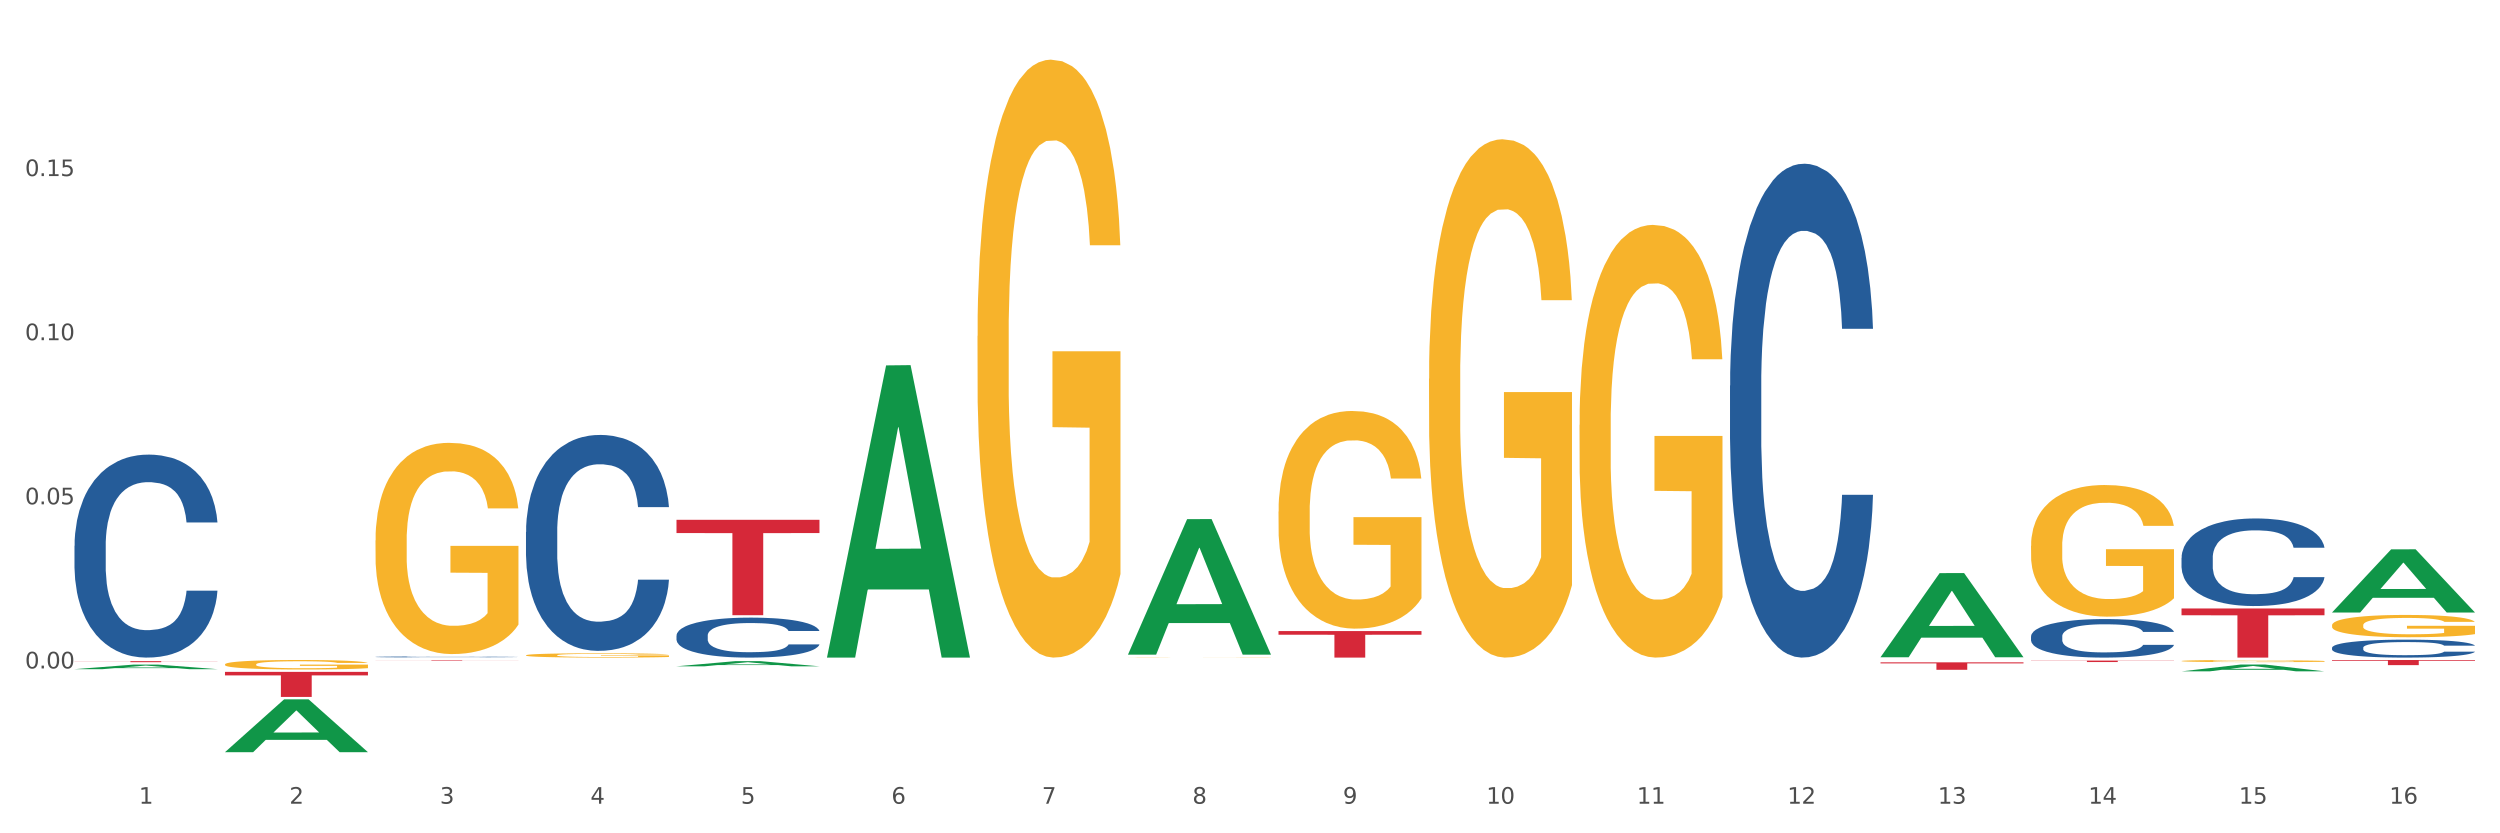 <?xml version="1.0" encoding="utf-8" standalone="no"?>
<!DOCTYPE svg PUBLIC "-//W3C//DTD SVG 1.1//EN"
  "http://www.w3.org/Graphics/SVG/1.1/DTD/svg11.dtd">
<svg xmlns:xlink="http://www.w3.org/1999/xlink" width="1080pt" height="360pt" viewBox="0 0 1080 360" xmlns="http://www.w3.org/2000/svg" version="1.1">
 <rect x="0" y="0" width="1080" height="360" fill="#333333" stroke="none"/>
 <defs>
  <style type="text/css">*{stroke-linejoin: round; stroke-linecap: butt}</style>
 </defs>
 <g id="figure_1">
  <g id="patch_1">
   <path d="M 0 360 
L 1080 360 
L 1080 0 
L 0 0 
z
" style="fill: #ffffff; stroke: #ffffff; stroke-linejoin: miter"/>
  </g>
  <g id="axes_1">
   <g id="matplotlib.axis_1">
    <g id="xtick_1">
     <g id="text_1">
      <!-- 1 -->
      <g style="fill: #4d4d4d" transform="translate(60.004 347.204) scale(0.096 -0.096)">
       <defs>
        <path id="DejaVuSans-31" d="M 794 531 
L 1825 531 
L 1825 4091 
L 703 3866 
L 703 4441 
L 1819 4666 
L 2450 4666 
L 2450 531 
L 3481 531 
L 3481 0 
L 794 0 
L 794 531 
z
" transform="scale(0.016)"/>
       </defs>
       <use xlink:href="#DejaVuSans-31"/>
      </g>
     </g>
    </g>
    <g id="xtick_2">
     <g id="text_2">
      <!-- 2 -->
      <g style="fill: #4d4d4d" transform="translate(125.021 347.204) scale(0.096 -0.096)">
       <defs>
        <path id="DejaVuSans-32" d="M 1228 531 
L 3431 531 
L 3431 0 
L 469 0 
L 469 531 
Q 828 903 1448 1529 
Q 2069 2156 2228 2338 
Q 2531 2678 2651 2914 
Q 2772 3150 2772 3378 
Q 2772 3750 2511 3984 
Q 2250 4219 1831 4219 
Q 1534 4219 1204 4116 
Q 875 4013 500 3803 
L 500 4441 
Q 881 4594 1212 4672 
Q 1544 4750 1819 4750 
Q 2544 4750 2975 4387 
Q 3406 4025 3406 3419 
Q 3406 3131 3298 2873 
Q 3191 2616 2906 2266 
Q 2828 2175 2409 1742 
Q 1991 1309 1228 531 
z
" transform="scale(0.016)"/>
       </defs>
       <use xlink:href="#DejaVuSans-32"/>
      </g>
     </g>
    </g>
    <g id="xtick_3">
     <g id="text_3">
      <!-- 3 -->
      <g style="fill: #4d4d4d" transform="translate(190.039 347.204) scale(0.096 -0.096)">
       <defs>
        <path id="DejaVuSans-33" d="M 2597 2516 
Q 3050 2419 3304 2112 
Q 3559 1806 3559 1356 
Q 3559 666 3084 287 
Q 2609 -91 1734 -91 
Q 1441 -91 1130 -33 
Q 819 25 488 141 
L 488 750 
Q 750 597 1062 519 
Q 1375 441 1716 441 
Q 2309 441 2620 675 
Q 2931 909 2931 1356 
Q 2931 1769 2642 2001 
Q 2353 2234 1838 2234 
L 1294 2234 
L 1294 2753 
L 1863 2753 
Q 2328 2753 2575 2939 
Q 2822 3125 2822 3475 
Q 2822 3834 2567 4026 
Q 2313 4219 1838 4219 
Q 1578 4219 1281 4162 
Q 984 4106 628 3988 
L 628 4550 
Q 988 4650 1302 4700 
Q 1616 4750 1894 4750 
Q 2613 4750 3031 4423 
Q 3450 4097 3450 3541 
Q 3450 3153 3228 2886 
Q 3006 2619 2597 2516 
z
" transform="scale(0.016)"/>
       </defs>
       <use xlink:href="#DejaVuSans-33"/>
      </g>
     </g>
    </g>
    <g id="xtick_4">
     <g id="text_4">
      <!-- 4 -->
      <g style="fill: #4d4d4d" transform="translate(255.056 347.204) scale(0.096 -0.096)">
       <defs>
        <path id="DejaVuSans-34" d="M 2419 4116 
L 825 1625 
L 2419 1625 
L 2419 4116 
z
M 2253 4666 
L 3047 4666 
L 3047 1625 
L 3713 1625 
L 3713 1100 
L 3047 1100 
L 3047 0 
L 2419 0 
L 2419 1100 
L 313 1100 
L 313 1709 
L 2253 4666 
z
" transform="scale(0.016)"/>
       </defs>
       <use xlink:href="#DejaVuSans-34"/>
      </g>
     </g>
    </g>
    <g id="xtick_5">
     <g id="text_5">
      <!-- 5 -->
      <g style="fill: #4d4d4d" transform="translate(320.073 347.204) scale(0.096 -0.096)">
       <defs>
        <path id="DejaVuSans-35" d="M 691 4666 
L 3169 4666 
L 3169 4134 
L 1269 4134 
L 1269 2991 
Q 1406 3038 1543 3061 
Q 1681 3084 1819 3084 
Q 2600 3084 3056 2656 
Q 3513 2228 3513 1497 
Q 3513 744 3044 326 
Q 2575 -91 1722 -91 
Q 1428 -91 1123 -41 
Q 819 9 494 109 
L 494 744 
Q 775 591 1075 516 
Q 1375 441 1709 441 
Q 2250 441 2565 725 
Q 2881 1009 2881 1497 
Q 2881 1984 2565 2268 
Q 2250 2553 1709 2553 
Q 1456 2553 1204 2497 
Q 953 2441 691 2322 
L 691 4666 
z
" transform="scale(0.016)"/>
       </defs>
       <use xlink:href="#DejaVuSans-35"/>
      </g>
     </g>
    </g>
    <g id="xtick_6">
     <g id="text_6">
      <!-- 6 -->
      <g style="fill: #4d4d4d" transform="translate(385.09 347.204) scale(0.096 -0.096)">
       <defs>
        <path id="DejaVuSans-36" d="M 2113 2584 
Q 1688 2584 1439 2293 
Q 1191 2003 1191 1497 
Q 1191 994 1439 701 
Q 1688 409 2113 409 
Q 2538 409 2786 701 
Q 3034 994 3034 1497 
Q 3034 2003 2786 2293 
Q 2538 2584 2113 2584 
z
M 3366 4563 
L 3366 3988 
Q 3128 4100 2886 4159 
Q 2644 4219 2406 4219 
Q 1781 4219 1451 3797 
Q 1122 3375 1075 2522 
Q 1259 2794 1537 2939 
Q 1816 3084 2150 3084 
Q 2853 3084 3261 2657 
Q 3669 2231 3669 1497 
Q 3669 778 3244 343 
Q 2819 -91 2113 -91 
Q 1303 -91 875 529 
Q 447 1150 447 2328 
Q 447 3434 972 4092 
Q 1497 4750 2381 4750 
Q 2619 4750 2861 4703 
Q 3103 4656 3366 4563 
z
" transform="scale(0.016)"/>
       </defs>
       <use xlink:href="#DejaVuSans-36"/>
      </g>
     </g>
    </g>
    <g id="xtick_7">
     <g id="text_7">
      <!-- 7 -->
      <g style="fill: #4d4d4d" transform="translate(450.108 347.204) scale(0.096 -0.096)">
       <defs>
        <path id="DejaVuSans-37" d="M 525 4666 
L 3525 4666 
L 3525 4397 
L 1831 0 
L 1172 0 
L 2766 4134 
L 525 4134 
L 525 4666 
z
" transform="scale(0.016)"/>
       </defs>
       <use xlink:href="#DejaVuSans-37"/>
      </g>
     </g>
    </g>
    <g id="xtick_8">
     <g id="text_8">
      <!-- 8 -->
      <g style="fill: #4d4d4d" transform="translate(515.125 347.204) scale(0.096 -0.096)">
       <defs>
        <path id="DejaVuSans-38" d="M 2034 2216 
Q 1584 2216 1326 1975 
Q 1069 1734 1069 1313 
Q 1069 891 1326 650 
Q 1584 409 2034 409 
Q 2484 409 2743 651 
Q 3003 894 3003 1313 
Q 3003 1734 2745 1975 
Q 2488 2216 2034 2216 
z
M 1403 2484 
Q 997 2584 770 2862 
Q 544 3141 544 3541 
Q 544 4100 942 4425 
Q 1341 4750 2034 4750 
Q 2731 4750 3128 4425 
Q 3525 4100 3525 3541 
Q 3525 3141 3298 2862 
Q 3072 2584 2669 2484 
Q 3125 2378 3379 2068 
Q 3634 1759 3634 1313 
Q 3634 634 3220 271 
Q 2806 -91 2034 -91 
Q 1263 -91 848 271 
Q 434 634 434 1313 
Q 434 1759 690 2068 
Q 947 2378 1403 2484 
z
M 1172 3481 
Q 1172 3119 1398 2916 
Q 1625 2713 2034 2713 
Q 2441 2713 2670 2916 
Q 2900 3119 2900 3481 
Q 2900 3844 2670 4047 
Q 2441 4250 2034 4250 
Q 1625 4250 1398 4047 
Q 1172 3844 1172 3481 
z
" transform="scale(0.016)"/>
       </defs>
       <use xlink:href="#DejaVuSans-38"/>
      </g>
     </g>
    </g>
    <g id="xtick_9">
     <g id="text_9">
      <!-- 9 -->
      <g style="fill: #4d4d4d" transform="translate(580.142 347.204) scale(0.096 -0.096)">
       <defs>
        <path id="DejaVuSans-39" d="M 703 97 
L 703 672 
Q 941 559 1184 500 
Q 1428 441 1663 441 
Q 2288 441 2617 861 
Q 2947 1281 2994 2138 
Q 2813 1869 2534 1725 
Q 2256 1581 1919 1581 
Q 1219 1581 811 2004 
Q 403 2428 403 3163 
Q 403 3881 828 4315 
Q 1253 4750 1959 4750 
Q 2769 4750 3195 4129 
Q 3622 3509 3622 2328 
Q 3622 1225 3098 567 
Q 2575 -91 1691 -91 
Q 1453 -91 1209 -44 
Q 966 3 703 97 
z
M 1959 2075 
Q 2384 2075 2632 2365 
Q 2881 2656 2881 3163 
Q 2881 3666 2632 3958 
Q 2384 4250 1959 4250 
Q 1534 4250 1286 3958 
Q 1038 3666 1038 3163 
Q 1038 2656 1286 2365 
Q 1534 2075 1959 2075 
z
" transform="scale(0.016)"/>
       </defs>
       <use xlink:href="#DejaVuSans-39"/>
      </g>
     </g>
    </g>
    <g id="xtick_10">
     <g id="text_10">
      <!-- 10 -->
      <g style="fill: #4d4d4d" transform="translate(642.105 347.204) scale(0.096 -0.096)">
       <defs>
        <path id="DejaVuSans-30" d="M 2034 4250 
Q 1547 4250 1301 3770 
Q 1056 3291 1056 2328 
Q 1056 1369 1301 889 
Q 1547 409 2034 409 
Q 2525 409 2770 889 
Q 3016 1369 3016 2328 
Q 3016 3291 2770 3770 
Q 2525 4250 2034 4250 
z
M 2034 4750 
Q 2819 4750 3233 4129 
Q 3647 3509 3647 2328 
Q 3647 1150 3233 529 
Q 2819 -91 2034 -91 
Q 1250 -91 836 529 
Q 422 1150 422 2328 
Q 422 3509 836 4129 
Q 1250 4750 2034 4750 
z
" transform="scale(0.016)"/>
       </defs>
       <use xlink:href="#DejaVuSans-31"/>
       <use xlink:href="#DejaVuSans-30" transform="translate(63.623 0)"/>
      </g>
     </g>
    </g>
    <g id="xtick_11">
     <g id="text_11">
      <!-- 11 -->
      <g style="fill: #4d4d4d" transform="translate(707.123 347.204) scale(0.096 -0.096)">
       <use xlink:href="#DejaVuSans-31"/>
       <use xlink:href="#DejaVuSans-31" transform="translate(63.623 0)"/>
      </g>
     </g>
    </g>
    <g id="xtick_12">
     <g id="text_12">
      <!-- 12 -->
      <g style="fill: #4d4d4d" transform="translate(772.14 347.204) scale(0.096 -0.096)">
       <use xlink:href="#DejaVuSans-31"/>
       <use xlink:href="#DejaVuSans-32" transform="translate(63.623 0)"/>
      </g>
     </g>
    </g>
    <g id="xtick_13">
     <g id="text_13">
      <!-- 13 -->
      <g style="fill: #4d4d4d" transform="translate(837.157 347.204) scale(0.096 -0.096)">
       <use xlink:href="#DejaVuSans-31"/>
       <use xlink:href="#DejaVuSans-33" transform="translate(63.623 0)"/>
      </g>
     </g>
    </g>
    <g id="xtick_14">
     <g id="text_14">
      <!-- 14 -->
      <g style="fill: #4d4d4d" transform="translate(902.174 347.204) scale(0.096 -0.096)">
       <use xlink:href="#DejaVuSans-31"/>
       <use xlink:href="#DejaVuSans-34" transform="translate(63.623 0)"/>
      </g>
     </g>
    </g>
    <g id="xtick_15">
     <g id="text_15">
      <!-- 15 -->
      <g style="fill: #4d4d4d" transform="translate(967.192 347.204) scale(0.096 -0.096)">
       <use xlink:href="#DejaVuSans-31"/>
       <use xlink:href="#DejaVuSans-35" transform="translate(63.623 0)"/>
      </g>
     </g>
    </g>
    <g id="xtick_16">
     <g id="text_16">
      <!-- 16 -->
      <g style="fill: #4d4d4d" transform="translate(1032.209 347.204) scale(0.096 -0.096)">
       <use xlink:href="#DejaVuSans-31"/>
       <use xlink:href="#DejaVuSans-36" transform="translate(63.623 0)"/>
      </g>
     </g>
    </g>
    <g id="xtick_17"/>
    <g id="xtick_18"/>
    <g id="xtick_19"/>
    <g id="xtick_20"/>
    <g id="xtick_21"/>
    <g id="xtick_22"/>
    <g id="xtick_23"/>
    <g id="xtick_24"/>
    <g id="xtick_25"/>
    <g id="xtick_26"/>
    <g id="xtick_27"/>
    <g id="xtick_28"/>
    <g id="xtick_29"/>
    <g id="xtick_30"/>
    <g id="xtick_31"/>
   </g>
   <g id="matplotlib.axis_2">
    <g id="ytick_1">
     <g id="text_17">
      <!-- 0.00 -->
      <g style="fill: #4d4d4d" transform="translate(10.8 288.767) scale(0.096 -0.096)">
       <defs>
        <path id="DejaVuSans-2e" d="M 684 794 
L 1344 794 
L 1344 0 
L 684 0 
L 684 794 
z
" transform="scale(0.016)"/>
       </defs>
       <use xlink:href="#DejaVuSans-30"/>
       <use xlink:href="#DejaVuSans-2e" transform="translate(63.623 0)"/>
       <use xlink:href="#DejaVuSans-30" transform="translate(95.41 0)"/>
       <use xlink:href="#DejaVuSans-30" transform="translate(159.033 0)"/>
      </g>
     </g>
    </g>
    <g id="ytick_2">
     <g id="text_18">
      <!-- 0.05 -->
      <g style="fill: #4d4d4d" transform="translate(10.8 217.868) scale(0.096 -0.096)">
       <use xlink:href="#DejaVuSans-30"/>
       <use xlink:href="#DejaVuSans-2e" transform="translate(63.623 0)"/>
       <use xlink:href="#DejaVuSans-30" transform="translate(95.41 0)"/>
       <use xlink:href="#DejaVuSans-35" transform="translate(159.033 0)"/>
      </g>
     </g>
    </g>
    <g id="ytick_3">
     <g id="text_19">
      <!-- 0.10 -->
      <g style="fill: #4d4d4d" transform="translate(10.8 146.97) scale(0.096 -0.096)">
       <use xlink:href="#DejaVuSans-30"/>
       <use xlink:href="#DejaVuSans-2e" transform="translate(63.623 0)"/>
       <use xlink:href="#DejaVuSans-31" transform="translate(95.41 0)"/>
       <use xlink:href="#DejaVuSans-30" transform="translate(159.033 0)"/>
      </g>
     </g>
    </g>
    <g id="ytick_4">
     <g id="text_20">
      <!-- 0.15 -->
      <g style="fill: #4d4d4d" transform="translate(10.8 76.071) scale(0.096 -0.096)">
       <use xlink:href="#DejaVuSans-30"/>
       <use xlink:href="#DejaVuSans-2e" transform="translate(63.623 0)"/>
       <use xlink:href="#DejaVuSans-31" transform="translate(95.41 0)"/>
       <use xlink:href="#DejaVuSans-35" transform="translate(159.033 0)"/>
      </g>
     </g>
    </g>
    <g id="ytick_5"/>
    <g id="ytick_6"/>
    <g id="ytick_7"/>
    <g id="ytick_8"/>
    <g id="ytick_9"/>
   </g>
   <g id="PolyCollection_1">
    <path d="M 32.175 289.08 
L 32.239 289.078 
L 57.709 287.106 
L 68.28 287.105 
L 93.941 289.083 
L 81.715 289.083 
L 76.176 288.623 
L 49.877 288.623 
L 49.686 288.63 
L 44.337 289.083 
L 32.175 289.083 
L 32.175 289.08 
L 53.188 288.348 
L 72.864 288.346 
L 63.122 287.526 
L 62.995 287.523 
L 62.867 287.528 
L 53.125 288.346 
L 53.188 288.348 
L 32.175 289.08 
z
" clip-path="url(#p3a02ffb001)" style="fill: #109648"/>
    <path d="M 877.399 285.37 
L 939.166 285.37 
L 939.166 285.457 
L 914.869 285.458 
L 914.869 286.002 
L 901.549 286.002 
L 901.549 285.458 
L 877.399 285.457 
L 877.399 285.37 
L 877.399 285.37 
z
" clip-path="url(#p3a02ffb001)" style="fill: #d62839"/>
    <path d="M 812.382 286.132 
L 874.148 286.132 
L 874.148 286.58 
L 849.852 286.583 
L 849.852 289.356 
L 836.532 289.356 
L 836.532 286.583 
L 812.382 286.58 
L 812.382 286.135 
L 812.382 286.132 
z
" clip-path="url(#p3a02ffb001)" style="fill: #d62839"/>
    <path d="M 552.313 272.617 
L 614.079 272.617 
L 614.079 274.211 
L 589.783 274.221 
L 589.783 284.082 
L 576.463 284.082 
L 576.463 274.221 
L 552.313 274.211 
L 552.313 272.628 
L 552.313 272.617 
z
" clip-path="url(#p3a02ffb001)" style="fill: #d62839"/>
    <path d="M 292.244 224.551 
L 354.01 224.551 
L 354.01 230.279 
L 329.714 230.318 
L 329.714 265.776 
L 316.394 265.776 
L 316.394 230.318 
L 292.244 230.279 
L 292.244 224.589 
L 292.244 224.551 
z
" clip-path="url(#p3a02ffb001)" style="fill: #d62839"/>
    <path d="M 162.209 285.12 
L 223.976 285.12 
L 223.976 285.151 
L 199.679 285.151 
L 199.679 285.342 
L 186.36 285.342 
L 186.36 285.151 
L 162.209 285.151 
L 162.209 285.12 
L 162.209 285.12 
z
" clip-path="url(#p3a02ffb001)" style="fill: #d62839"/>
    <path d="M 97.192 290.26 
L 158.959 290.26 
L 158.959 291.761 
L 134.662 291.771 
L 134.662 301.061 
L 121.343 301.061 
L 121.343 291.771 
L 97.192 291.761 
L 97.192 290.27 
L 97.192 290.26 
z
" clip-path="url(#p3a02ffb001)" style="fill: #d62839"/>
    <path d="M 32.175 285.613 
L 93.941 285.613 
L 93.941 285.676 
L 69.645 285.677 
L 69.645 286.067 
L 56.325 286.067 
L 56.325 285.677 
L 32.175 285.676 
L 32.175 285.613 
L 32.175 285.613 
z
" clip-path="url(#p3a02ffb001)" style="fill: #d62839"/>
    <path d="M 32.175 235.79 
L 32.248 235.71 
L 32.248 233.467 
L 32.467 230.424 
L 33.27 224.818 
L 34.292 220.573 
L 36.045 215.608 
L 36.994 213.525 
L 38.235 211.203 
L 40.79 207.439 
L 43.711 204.235 
L 45.755 202.473 
L 47.288 201.352 
L 50.72 199.35 
L 52.691 198.469 
L 54.735 197.748 
L 56.487 197.267 
L 59.408 196.707 
L 61.744 196.467 
L 64.445 196.387 
L 66.709 196.467 
L 69.702 196.787 
L 74.083 197.748 
L 75.762 198.309 
L 78.025 199.27 
L 80.362 200.551 
L 82.26 201.832 
L 84.45 203.675 
L 86.713 206.077 
L 88.904 209.12 
L 90.437 211.924 
L 91.678 214.887 
L 92.773 218.491 
L 93.576 222.415 
L 93.941 225.699 
L 80.581 225.699 
L 80.216 222.735 
L 79.485 219.532 
L 78.755 217.369 
L 77.952 215.608 
L 76.711 213.605 
L 75.616 212.324 
L 73.791 210.802 
L 72.111 209.841 
L 70.724 209.281 
L 69.045 208.8 
L 65.468 208.32 
L 62.912 208.32 
L 61.306 208.48 
L 59.335 208.88 
L 57.655 209.441 
L 55.684 210.402 
L 54.151 211.443 
L 52.618 212.804 
L 51.742 213.766 
L 50.427 215.527 
L 49.551 216.969 
L 48.383 219.452 
L 47.726 221.214 
L 46.558 225.779 
L 46.047 229.142 
L 45.828 231.465 
L 45.682 234.028 
L 45.682 246.521 
L 46.12 252.128 
L 46.485 254.53 
L 47.069 257.253 
L 48.164 260.777 
L 49.77 264.221 
L 51.45 266.703 
L 52.837 268.225 
L 54.151 269.346 
L 55.465 270.227 
L 57.071 271.028 
L 58.386 271.509 
L 60.357 271.989 
L 62.693 272.229 
L 64.518 272.229 
L 68.242 271.829 
L 69.921 271.429 
L 71.527 270.868 
L 73.28 269.987 
L 74.667 269.026 
L 75.47 268.305 
L 76.784 266.784 
L 77.806 265.182 
L 78.682 263.34 
L 79.266 261.738 
L 79.923 259.335 
L 80.435 256.612 
L 80.581 255.171 
L 93.941 255.171 
L 93.649 258.054 
L 93.138 260.857 
L 92.116 264.621 
L 91.313 266.784 
L 90.072 269.426 
L 88.758 271.669 
L 86.932 274.152 
L 85.253 275.994 
L 83.501 277.595 
L 81.603 279.037 
L 78.171 281.039 
L 76.93 281.6 
L 74.302 282.561 
L 72.257 283.121 
L 69.264 283.682 
L 66.198 284.002 
L 62.985 284.082 
L 60.138 283.922 
L 56.998 283.442 
L 55.027 282.961 
L 52.837 282.24 
L 50.281 281.119 
L 47.872 279.758 
L 45.609 278.156 
L 43.492 276.314 
L 41.52 274.232 
L 38.965 270.788 
L 37.067 267.424 
L 35.679 264.301 
L 34.73 261.658 
L 33.781 258.294 
L 33.27 255.972 
L 32.467 250.366 
L 32.175 245.16 
L 32.175 235.79 
z
" clip-path="url(#p3a02ffb001)" style="fill: #255c99"/>
    <path d="M 162.209 283.784 
L 162.282 283.783 
L 162.282 283.773 
L 162.502 283.759 
L 163.305 283.733 
L 164.327 283.713 
L 166.079 283.69 
L 167.028 283.68 
L 168.269 283.67 
L 170.825 283.652 
L 173.745 283.637 
L 175.789 283.629 
L 177.323 283.624 
L 180.754 283.615 
L 182.725 283.611 
L 184.77 283.607 
L 186.522 283.605 
L 189.442 283.603 
L 191.778 283.601 
L 194.48 283.601 
L 196.743 283.601 
L 199.737 283.603 
L 204.117 283.607 
L 205.796 283.61 
L 208.06 283.614 
L 210.396 283.62 
L 212.294 283.626 
L 214.485 283.635 
L 216.748 283.646 
L 218.938 283.66 
L 220.471 283.673 
L 221.713 283.687 
L 222.808 283.703 
L 223.611 283.722 
L 223.976 283.737 
L 210.615 283.737 
L 210.25 283.723 
L 209.52 283.708 
L 208.79 283.698 
L 207.987 283.69 
L 206.746 283.681 
L 205.65 283.675 
L 203.825 283.668 
L 202.146 283.663 
L 200.759 283.661 
L 199.079 283.659 
L 195.502 283.656 
L 192.947 283.656 
L 191.34 283.657 
L 189.369 283.659 
L 187.69 283.662 
L 185.719 283.666 
L 184.185 283.671 
L 182.652 283.677 
L 181.776 283.682 
L 180.462 283.69 
L 179.586 283.696 
L 178.418 283.708 
L 177.761 283.716 
L 176.592 283.737 
L 176.081 283.753 
L 175.862 283.764 
L 175.716 283.775 
L 175.716 283.833 
L 176.154 283.859 
L 176.519 283.87 
L 177.104 283.883 
L 178.199 283.899 
L 179.805 283.915 
L 181.484 283.927 
L 182.871 283.934 
L 184.185 283.939 
L 185.5 283.943 
L 187.106 283.947 
L 188.42 283.949 
L 190.391 283.951 
L 192.728 283.952 
L 194.553 283.952 
L 198.276 283.95 
L 199.956 283.949 
L 201.562 283.946 
L 203.314 283.942 
L 204.701 283.937 
L 205.504 283.934 
L 206.819 283.927 
L 207.841 283.92 
L 208.717 283.911 
L 209.301 283.904 
L 209.958 283.893 
L 210.469 283.88 
L 210.615 283.873 
L 223.976 283.873 
L 223.684 283.887 
L 223.173 283.9 
L 222.151 283.917 
L 221.348 283.927 
L 220.106 283.939 
L 218.792 283.95 
L 216.967 283.961 
L 215.288 283.97 
L 213.535 283.977 
L 211.637 283.984 
L 208.206 283.993 
L 206.965 283.996 
L 204.336 284 
L 202.292 284.003 
L 199.299 284.005 
L 196.232 284.007 
L 193.02 284.007 
L 190.172 284.006 
L 187.033 284.004 
L 185.062 284.002 
L 182.871 283.999 
L 180.316 283.993 
L 177.907 283.987 
L 175.643 283.98 
L 173.526 283.971 
L 171.555 283.962 
L 168.999 283.946 
L 167.101 283.93 
L 165.714 283.916 
L 164.765 283.903 
L 163.816 283.888 
L 163.305 283.877 
L 162.502 283.851 
L 162.209 283.827 
L 162.209 283.784 
z
" clip-path="url(#p3a02ffb001)" style="fill: #255c99"/>
    <path d="M 227.227 229.806 
L 227.3 229.721 
L 227.3 227.335 
L 227.519 224.098 
L 228.322 218.134 
L 229.344 213.619 
L 231.096 208.336 
L 232.045 206.121 
L 233.287 203.65 
L 235.842 199.646 
L 238.762 196.238 
L 240.807 194.364 
L 242.34 193.171 
L 245.771 191.041 
L 247.743 190.104 
L 249.787 189.337 
L 251.539 188.826 
L 254.459 188.23 
L 256.796 187.974 
L 259.497 187.889 
L 261.76 187.974 
L 264.754 188.315 
L 269.134 189.337 
L 270.814 189.934 
L 273.077 190.956 
L 275.413 192.319 
L 277.312 193.682 
L 279.502 195.642 
L 281.765 198.198 
L 283.955 201.435 
L 285.489 204.417 
L 286.73 207.57 
L 287.825 211.403 
L 288.628 215.578 
L 288.993 219.071 
L 275.632 219.071 
L 275.267 215.919 
L 274.537 212.511 
L 273.807 210.211 
L 273.004 208.336 
L 271.763 206.206 
L 270.668 204.843 
L 268.842 203.225 
L 267.163 202.202 
L 265.776 201.606 
L 264.097 201.095 
L 260.519 200.583 
L 257.964 200.583 
L 256.358 200.754 
L 254.386 201.18 
L 252.707 201.776 
L 250.736 202.799 
L 249.203 203.906 
L 247.669 205.354 
L 246.793 206.377 
L 245.479 208.251 
L 244.603 209.785 
L 243.435 212.426 
L 242.778 214.3 
L 241.61 219.156 
L 241.099 222.735 
L 240.88 225.205 
L 240.734 227.932 
L 240.734 241.222 
L 241.172 247.186 
L 241.537 249.742 
L 242.121 252.639 
L 243.216 256.388 
L 244.822 260.051 
L 246.501 262.692 
L 247.889 264.311 
L 249.203 265.504 
L 250.517 266.441 
L 252.123 267.293 
L 253.437 267.804 
L 255.409 268.315 
L 257.745 268.571 
L 259.57 268.571 
L 263.294 268.145 
L 264.973 267.719 
L 266.579 267.122 
L 268.331 266.185 
L 269.718 265.163 
L 270.522 264.396 
L 271.836 262.777 
L 272.858 261.073 
L 273.734 259.114 
L 274.318 257.41 
L 274.975 254.854 
L 275.486 251.957 
L 275.632 250.424 
L 288.993 250.424 
L 288.701 253.491 
L 288.19 256.473 
L 287.168 260.477 
L 286.365 262.777 
L 285.124 265.589 
L 283.809 267.974 
L 281.984 270.615 
L 280.305 272.575 
L 278.553 274.279 
L 276.654 275.812 
L 273.223 277.942 
L 271.982 278.539 
L 269.353 279.561 
L 267.309 280.158 
L 264.316 280.754 
L 261.249 281.095 
L 258.037 281.18 
L 255.19 281.01 
L 252.05 280.498 
L 250.079 279.987 
L 247.889 279.22 
L 245.333 278.028 
L 242.924 276.579 
L 240.661 274.875 
L 238.543 272.916 
L 236.572 270.701 
L 234.017 267.037 
L 232.118 263.459 
L 230.731 260.136 
L 229.782 257.325 
L 228.833 253.746 
L 228.322 251.276 
L 227.519 245.312 
L 227.227 239.774 
L 227.227 229.806 
z
" clip-path="url(#p3a02ffb001)" style="fill: #255c99"/>
    <path d="M 292.244 274.573 
L 292.317 274.557 
L 292.317 274.115 
L 292.536 273.516 
L 293.339 272.412 
L 294.361 271.576 
L 296.113 270.598 
L 297.063 270.188 
L 298.304 269.731 
L 300.859 268.99 
L 303.78 268.359 
L 305.824 268.012 
L 307.357 267.791 
L 310.788 267.397 
L 312.76 267.223 
L 314.804 267.081 
L 316.556 266.987 
L 319.477 266.876 
L 321.813 266.829 
L 324.514 266.813 
L 326.778 266.829 
L 329.771 266.892 
L 334.152 267.081 
L 335.831 267.192 
L 338.094 267.381 
L 340.431 267.633 
L 342.329 267.886 
L 344.519 268.248 
L 346.782 268.721 
L 348.973 269.321 
L 350.506 269.873 
L 351.747 270.456 
L 352.842 271.166 
L 353.645 271.939 
L 354.01 272.585 
L 340.65 272.585 
L 340.284 272.002 
L 339.554 271.371 
L 338.824 270.945 
L 338.021 270.598 
L 336.78 270.204 
L 335.685 269.952 
L 333.86 269.652 
L 332.18 269.463 
L 330.793 269.352 
L 329.114 269.258 
L 325.536 269.163 
L 322.981 269.163 
L 321.375 269.195 
L 319.404 269.273 
L 317.724 269.384 
L 315.753 269.573 
L 314.22 269.778 
L 312.687 270.046 
L 311.811 270.235 
L 310.496 270.582 
L 309.62 270.866 
L 308.452 271.355 
L 307.795 271.702 
L 306.627 272.601 
L 306.116 273.264 
L 305.897 273.721 
L 305.751 274.226 
L 305.751 276.686 
L 306.189 277.79 
L 306.554 278.263 
L 307.138 278.799 
L 308.233 279.493 
L 309.839 280.171 
L 311.519 280.66 
L 312.906 280.96 
L 314.22 281.181 
L 315.534 281.354 
L 317.14 281.512 
L 318.455 281.606 
L 320.426 281.701 
L 322.762 281.748 
L 324.587 281.748 
L 328.311 281.669 
L 329.99 281.591 
L 331.596 281.48 
L 333.349 281.307 
L 334.736 281.117 
L 335.539 280.976 
L 336.853 280.676 
L 337.875 280.36 
L 338.751 279.998 
L 339.335 279.682 
L 339.992 279.209 
L 340.504 278.673 
L 340.65 278.389 
L 354.01 278.389 
L 353.718 278.957 
L 353.207 279.509 
L 352.185 280.25 
L 351.382 280.676 
L 350.141 281.196 
L 348.827 281.638 
L 347.001 282.127 
L 345.322 282.49 
L 343.57 282.805 
L 341.672 283.089 
L 338.24 283.483 
L 336.999 283.594 
L 334.371 283.783 
L 332.326 283.893 
L 329.333 284.004 
L 326.267 284.067 
L 323.054 284.082 
L 320.207 284.051 
L 317.067 283.956 
L 315.096 283.862 
L 312.906 283.72 
L 310.35 283.499 
L 307.941 283.231 
L 305.678 282.915 
L 303.561 282.553 
L 301.589 282.143 
L 299.034 281.464 
L 297.136 280.802 
L 295.748 280.187 
L 294.799 279.667 
L 293.85 279.004 
L 293.339 278.547 
L 292.536 277.443 
L 292.244 276.418 
L 292.244 274.573 
z
" clip-path="url(#p3a02ffb001)" style="fill: #255c99"/>
    <path d="M 747.365 166.59 
L 747.438 166.395 
L 747.438 160.939 
L 747.657 153.535 
L 748.46 139.896 
L 749.482 129.569 
L 751.234 117.488 
L 752.183 112.422 
L 753.424 106.772 
L 755.98 97.614 
L 758.9 89.82 
L 760.944 85.534 
L 762.478 82.806 
L 765.909 77.935 
L 767.88 75.791 
L 769.925 74.038 
L 771.677 72.869 
L 774.597 71.505 
L 776.934 70.92 
L 779.635 70.725 
L 781.898 70.92 
L 784.892 71.699 
L 789.272 74.038 
L 790.952 75.402 
L 793.215 77.74 
L 795.551 80.857 
L 797.449 83.975 
L 799.64 88.456 
L 801.903 94.302 
L 804.093 101.706 
L 805.627 108.526 
L 806.868 115.735 
L 807.963 124.503 
L 808.766 134.05 
L 809.131 142.039 
L 795.77 142.039 
L 795.405 134.83 
L 794.675 127.036 
L 793.945 121.775 
L 793.142 117.488 
L 791.901 112.617 
L 790.806 109.5 
L 788.98 105.798 
L 787.301 103.459 
L 785.914 102.096 
L 784.235 100.926 
L 780.657 99.757 
L 778.102 99.757 
L 776.496 100.147 
L 774.524 101.121 
L 772.845 102.485 
L 770.874 104.823 
L 769.341 107.356 
L 767.807 110.669 
L 766.931 113.007 
L 765.617 117.294 
L 764.741 120.801 
L 763.573 126.841 
L 762.916 131.128 
L 761.748 142.234 
L 761.237 150.418 
L 761.018 156.068 
L 760.871 162.303 
L 760.871 192.699 
L 761.31 206.339 
L 761.675 212.184 
L 762.259 218.809 
L 763.354 227.382 
L 764.96 235.76 
L 766.639 241.801 
L 768.026 245.503 
L 769.341 248.231 
L 770.655 250.374 
L 772.261 252.322 
L 773.575 253.492 
L 775.546 254.661 
L 777.883 255.245 
L 779.708 255.245 
L 783.432 254.271 
L 785.111 253.297 
L 786.717 251.933 
L 788.469 249.789 
L 789.856 247.451 
L 790.66 245.698 
L 791.974 241.996 
L 792.996 238.099 
L 793.872 233.617 
L 794.456 229.72 
L 795.113 223.875 
L 795.624 217.25 
L 795.77 213.743 
L 809.131 213.743 
L 808.839 220.757 
L 808.328 227.577 
L 807.306 236.735 
L 806.503 241.996 
L 805.262 248.425 
L 803.947 253.881 
L 802.122 259.921 
L 800.443 264.403 
L 798.691 268.3 
L 796.792 271.807 
L 793.361 276.678 
L 792.12 278.042 
L 789.491 280.38 
L 787.447 281.744 
L 784.454 283.108 
L 781.387 283.888 
L 778.175 284.082 
L 775.327 283.693 
L 772.188 282.524 
L 770.217 281.355 
L 768.026 279.601 
L 765.471 276.873 
L 763.062 273.561 
L 760.798 269.664 
L 758.681 265.182 
L 756.71 260.116 
L 754.155 251.738 
L 752.256 243.554 
L 750.869 235.955 
L 749.92 229.525 
L 748.971 221.342 
L 748.46 215.691 
L 747.657 202.052 
L 747.365 189.387 
L 747.365 166.59 
z
" clip-path="url(#p3a02ffb001)" style="fill: #255c99"/>
    <path d="M 877.399 274.914 
L 877.472 274.899 
L 877.472 274.473 
L 877.691 273.895 
L 878.494 272.831 
L 879.516 272.025 
L 881.269 271.083 
L 882.218 270.687 
L 883.459 270.246 
L 886.014 269.532 
L 888.935 268.923 
L 890.979 268.589 
L 892.512 268.376 
L 895.944 267.996 
L 897.915 267.829 
L 899.959 267.692 
L 901.711 267.601 
L 904.632 267.494 
L 906.968 267.449 
L 909.67 267.433 
L 911.933 267.449 
L 914.926 267.509 
L 919.307 267.692 
L 920.986 267.798 
L 923.249 267.981 
L 925.586 268.224 
L 927.484 268.467 
L 929.674 268.817 
L 931.938 269.273 
L 934.128 269.851 
L 935.661 270.383 
L 936.902 270.946 
L 937.997 271.63 
L 938.8 272.375 
L 939.166 272.998 
L 925.805 272.998 
L 925.44 272.436 
L 924.71 271.828 
L 923.979 271.417 
L 923.176 271.083 
L 921.935 270.702 
L 920.84 270.459 
L 919.015 270.17 
L 917.336 269.988 
L 915.948 269.881 
L 914.269 269.79 
L 910.692 269.699 
L 908.136 269.699 
L 906.53 269.729 
L 904.559 269.805 
L 902.88 269.912 
L 900.908 270.094 
L 899.375 270.292 
L 897.842 270.55 
L 896.966 270.733 
L 895.652 271.067 
L 894.775 271.341 
L 893.607 271.812 
L 892.95 272.147 
L 891.782 273.014 
L 891.271 273.652 
L 891.052 274.093 
L 890.906 274.58 
L 890.906 276.951 
L 891.344 278.016 
L 891.709 278.472 
L 892.293 278.989 
L 893.388 279.658 
L 894.995 280.312 
L 896.674 280.783 
L 898.061 281.072 
L 899.375 281.285 
L 900.689 281.452 
L 902.296 281.604 
L 903.61 281.695 
L 905.581 281.787 
L 907.917 281.832 
L 909.743 281.832 
L 913.466 281.756 
L 915.145 281.68 
L 916.751 281.574 
L 918.504 281.406 
L 919.891 281.224 
L 920.694 281.087 
L 922.008 280.798 
L 923.03 280.494 
L 923.906 280.144 
L 924.491 279.84 
L 925.148 279.384 
L 925.659 278.867 
L 925.805 278.594 
L 939.166 278.594 
L 938.873 279.141 
L 938.362 279.673 
L 937.34 280.388 
L 936.537 280.798 
L 935.296 281.3 
L 933.982 281.726 
L 932.157 282.197 
L 930.477 282.547 
L 928.725 282.851 
L 926.827 283.125 
L 923.395 283.505 
L 922.154 283.611 
L 919.526 283.794 
L 917.482 283.9 
L 914.488 284.006 
L 911.422 284.067 
L 908.209 284.082 
L 905.362 284.052 
L 902.223 283.961 
L 900.251 283.87 
L 898.061 283.733 
L 895.506 283.52 
L 893.096 283.261 
L 890.833 282.957 
L 888.716 282.608 
L 886.744 282.212 
L 884.189 281.558 
L 882.291 280.92 
L 880.904 280.327 
L 879.954 279.825 
L 879.005 279.187 
L 878.494 278.746 
L 877.691 277.681 
L 877.399 276.693 
L 877.399 274.914 
z
" clip-path="url(#p3a02ffb001)" style="fill: #255c99"/>
    <path d="M 942.416 240.972 
L 942.489 240.938 
L 942.489 239.97 
L 942.708 238.657 
L 943.512 236.238 
L 944.534 234.406 
L 946.286 232.263 
L 947.235 231.365 
L 948.476 230.363 
L 951.032 228.739 
L 953.952 227.356 
L 955.996 226.596 
L 957.529 226.112 
L 960.961 225.248 
L 962.932 224.868 
L 964.976 224.557 
L 966.729 224.35 
L 969.649 224.108 
L 971.985 224.004 
L 974.687 223.97 
L 976.95 224.004 
L 979.943 224.142 
L 984.324 224.557 
L 986.003 224.799 
L 988.267 225.214 
L 990.603 225.767 
L 992.501 226.319 
L 994.691 227.114 
L 996.955 228.151 
L 999.145 229.464 
L 1000.678 230.674 
L 1001.919 231.952 
L 1003.015 233.508 
L 1003.818 235.201 
L 1004.183 236.618 
L 990.822 236.618 
L 990.457 235.339 
L 989.727 233.957 
L 988.997 233.024 
L 988.194 232.263 
L 986.952 231.4 
L 985.857 230.847 
L 984.032 230.19 
L 982.353 229.775 
L 980.966 229.533 
L 979.286 229.326 
L 975.709 229.119 
L 973.154 229.119 
L 971.547 229.188 
L 969.576 229.361 
L 967.897 229.603 
L 965.926 230.017 
L 964.392 230.466 
L 962.859 231.054 
L 961.983 231.469 
L 960.669 232.229 
L 959.793 232.851 
L 958.625 233.922 
L 957.967 234.683 
L 956.799 236.652 
L 956.288 238.104 
L 956.069 239.106 
L 955.923 240.212 
L 955.923 245.603 
L 956.361 248.022 
L 956.726 249.059 
L 957.31 250.234 
L 958.406 251.754 
L 960.012 253.24 
L 961.691 254.312 
L 963.078 254.968 
L 964.392 255.452 
L 965.707 255.832 
L 967.313 256.178 
L 968.627 256.385 
L 970.598 256.593 
L 972.935 256.696 
L 974.76 256.696 
L 978.483 256.523 
L 980.163 256.351 
L 981.769 256.109 
L 983.521 255.729 
L 984.908 255.314 
L 985.711 255.003 
L 987.025 254.346 
L 988.048 253.655 
L 988.924 252.86 
L 989.508 252.169 
L 990.165 251.132 
L 990.676 249.957 
L 990.822 249.335 
L 1004.183 249.335 
L 1003.891 250.579 
L 1003.38 251.789 
L 1002.358 253.413 
L 1001.554 254.346 
L 1000.313 255.487 
L 998.999 256.454 
L 997.174 257.526 
L 995.495 258.32 
L 993.742 259.012 
L 991.844 259.634 
L 988.413 260.498 
L 987.171 260.74 
L 984.543 261.154 
L 982.499 261.396 
L 979.505 261.638 
L 976.439 261.776 
L 973.227 261.811 
L 970.379 261.742 
L 967.24 261.534 
L 965.268 261.327 
L 963.078 261.016 
L 960.523 260.532 
L 958.114 259.945 
L 955.85 259.254 
L 953.733 258.459 
L 951.762 257.56 
L 949.206 256.074 
L 947.308 254.623 
L 945.921 253.275 
L 944.972 252.135 
L 944.023 250.683 
L 943.512 249.681 
L 942.708 247.262 
L 942.416 245.016 
L 942.416 240.972 
z
" clip-path="url(#p3a02ffb001)" style="fill: #255c99"/>
    <path d="M 1007.434 279.811 
L 1007.507 279.803 
L 1007.507 279.605 
L 1007.726 279.336 
L 1008.529 278.84 
L 1009.551 278.464 
L 1011.303 278.025 
L 1012.252 277.841 
L 1013.493 277.636 
L 1016.049 277.303 
L 1018.969 277.019 
L 1021.013 276.863 
L 1022.547 276.764 
L 1025.978 276.587 
L 1027.949 276.509 
L 1029.994 276.445 
L 1031.746 276.403 
L 1034.666 276.353 
L 1037.003 276.332 
L 1039.704 276.325 
L 1041.967 276.332 
L 1044.961 276.36 
L 1049.341 276.445 
L 1051.021 276.495 
L 1053.284 276.58 
L 1055.62 276.693 
L 1057.518 276.807 
L 1059.709 276.97 
L 1061.972 277.182 
L 1064.162 277.451 
L 1065.696 277.699 
L 1066.937 277.961 
L 1068.032 278.28 
L 1068.835 278.627 
L 1069.2 278.918 
L 1055.839 278.918 
L 1055.474 278.656 
L 1054.744 278.372 
L 1054.014 278.181 
L 1053.211 278.025 
L 1051.97 277.848 
L 1050.875 277.735 
L 1049.049 277.6 
L 1047.37 277.515 
L 1045.983 277.466 
L 1044.304 277.423 
L 1040.726 277.381 
L 1038.171 277.381 
L 1036.565 277.395 
L 1034.593 277.43 
L 1032.914 277.48 
L 1030.943 277.565 
L 1029.41 277.657 
L 1027.876 277.777 
L 1027 277.862 
L 1025.686 278.018 
L 1024.81 278.146 
L 1023.642 278.365 
L 1022.985 278.521 
L 1021.817 278.925 
L 1021.306 279.223 
L 1021.086 279.428 
L 1020.94 279.655 
L 1020.94 280.76 
L 1021.379 281.256 
L 1021.744 281.468 
L 1022.328 281.709 
L 1023.423 282.021 
L 1025.029 282.326 
L 1026.708 282.545 
L 1028.095 282.68 
L 1029.41 282.779 
L 1030.724 282.857 
L 1032.33 282.928 
L 1033.644 282.97 
L 1035.615 283.013 
L 1037.952 283.034 
L 1039.777 283.034 
L 1043.501 282.999 
L 1045.18 282.963 
L 1046.786 282.914 
L 1048.538 282.836 
L 1049.925 282.751 
L 1050.728 282.687 
L 1052.043 282.552 
L 1053.065 282.411 
L 1053.941 282.248 
L 1054.525 282.106 
L 1055.182 281.893 
L 1055.693 281.652 
L 1055.839 281.525 
L 1069.2 281.525 
L 1068.908 281.78 
L 1068.397 282.028 
L 1067.375 282.361 
L 1066.572 282.552 
L 1065.33 282.786 
L 1064.016 282.984 
L 1062.191 283.204 
L 1060.512 283.367 
L 1058.76 283.509 
L 1056.861 283.636 
L 1053.43 283.813 
L 1052.189 283.863 
L 1049.56 283.948 
L 1047.516 283.997 
L 1044.523 284.047 
L 1041.456 284.075 
L 1038.244 284.082 
L 1035.396 284.068 
L 1032.257 284.026 
L 1030.286 283.983 
L 1028.095 283.92 
L 1025.54 283.82 
L 1023.131 283.7 
L 1020.867 283.558 
L 1018.75 283.395 
L 1016.779 283.211 
L 1014.224 282.906 
L 1012.325 282.609 
L 1010.938 282.333 
L 1009.989 282.099 
L 1009.04 281.801 
L 1008.529 281.596 
L 1007.726 281.1 
L 1007.434 280.639 
L 1007.434 279.811 
z
" clip-path="url(#p3a02ffb001)" style="fill: #255c99"/>
    <path d="M 162.209 233.476 
L 162.282 233.393 
L 162.282 230.392 
L 162.428 227.809 
L 163.157 221.558 
L 164.251 216.391 
L 165.054 213.641 
L 165.856 211.391 
L 166.804 209.141 
L 167.97 206.807 
L 170.085 203.39 
L 171.398 201.64 
L 173.002 199.806 
L 175.919 197.14 
L 178.034 195.639 
L 180.222 194.389 
L 183.795 192.889 
L 186.128 192.222 
L 188.608 191.722 
L 191.598 191.389 
L 193.858 191.306 
L 198.817 191.556 
L 203.047 192.306 
L 205.089 192.889 
L 207.714 193.889 
L 209.099 194.556 
L 211.36 195.889 
L 213.694 197.64 
L 215.298 199.14 
L 217.704 201.973 
L 219.528 204.807 
L 221.205 208.307 
L 222.08 210.724 
L 222.736 212.974 
L 223.32 215.558 
L 223.903 219.641 
L 210.777 219.641 
L 210.266 216.725 
L 209.464 213.974 
L 208.297 211.307 
L 207.276 209.641 
L 205.526 207.557 
L 203.922 206.224 
L 202.245 205.224 
L 200.203 204.39 
L 198.598 203.973 
L 196.338 203.64 
L 191.889 203.723 
L 188.9 204.39 
L 186.858 205.224 
L 185.545 205.974 
L 184.378 206.807 
L 183.066 207.974 
L 181.534 209.724 
L 180.44 211.307 
L 179.347 213.308 
L 178.471 215.308 
L 177.669 217.641 
L 177.013 220.142 
L 176.503 222.725 
L 176.065 225.892 
L 175.7 231.142 
L 175.7 242.56 
L 175.846 245.144 
L 176.211 248.561 
L 176.648 251.144 
L 177.378 254.228 
L 178.034 256.311 
L 179.274 259.312 
L 180.659 261.812 
L 181.753 263.395 
L 182.847 264.729 
L 184.743 266.562 
L 186.858 268.062 
L 188.681 268.979 
L 191.16 269.812 
L 192.837 270.146 
L 194.296 270.313 
L 197.869 270.313 
L 200.422 270.063 
L 203.266 269.479 
L 205.453 268.729 
L 207.276 267.812 
L 209.318 266.312 
L 210.631 264.895 
L 210.631 247.477 
L 194.588 247.394 
L 194.588 235.81 
L 223.976 235.81 
L 223.976 269.812 
L 222.736 271.563 
L 221.351 273.146 
L 219.892 274.563 
L 217.704 276.313 
L 215.079 277.98 
L 212.746 279.147 
L 210.266 280.147 
L 207.349 281.063 
L 203.557 281.897 
L 201.224 282.23 
L 198.307 282.48 
L 194.879 282.564 
L 191.889 282.397 
L 188.972 281.98 
L 185.91 281.23 
L 182.92 280.147 
L 180.659 279.063 
L 178.399 277.73 
L 175.992 275.98 
L 174.096 274.313 
L 172.638 272.813 
L 171.033 270.896 
L 169.283 268.396 
L 167.97 266.146 
L 166.804 263.812 
L 165.564 260.812 
L 164.689 258.228 
L 163.814 254.978 
L 163.303 252.561 
L 162.72 248.811 
L 162.282 243.56 
L 162.209 233.476 
z
" clip-path="url(#p3a02ffb001)" style="fill: #f7b32b"/>
    <path d="M 1007.434 270.104 
L 1007.507 270.095 
L 1007.507 269.779 
L 1007.652 269.506 
L 1008.382 268.846 
L 1009.475 268.3 
L 1010.278 268.01 
L 1011.08 267.772 
L 1012.028 267.535 
L 1013.195 267.288 
L 1015.309 266.927 
L 1016.622 266.743 
L 1018.226 266.549 
L 1021.143 266.267 
L 1023.258 266.109 
L 1025.446 265.977 
L 1029.019 265.819 
L 1031.353 265.748 
L 1033.832 265.695 
L 1036.822 265.66 
L 1039.083 265.651 
L 1044.041 265.678 
L 1048.271 265.757 
L 1050.313 265.819 
L 1052.938 265.924 
L 1054.324 265.995 
L 1056.584 266.135 
L 1058.918 266.32 
L 1060.522 266.479 
L 1062.929 266.778 
L 1064.752 267.077 
L 1066.429 267.447 
L 1067.304 267.702 
L 1067.96 267.939 
L 1068.544 268.212 
L 1069.127 268.643 
L 1056.001 268.643 
L 1055.49 268.335 
L 1054.688 268.045 
L 1053.521 267.763 
L 1052.5 267.587 
L 1050.75 267.367 
L 1049.146 267.227 
L 1047.469 267.121 
L 1045.427 267.033 
L 1043.823 266.989 
L 1041.562 266.954 
L 1037.114 266.963 
L 1034.124 267.033 
L 1032.082 267.121 
L 1030.769 267.2 
L 1029.602 267.288 
L 1028.29 267.411 
L 1026.758 267.596 
L 1025.665 267.763 
L 1024.571 267.975 
L 1023.696 268.186 
L 1022.893 268.432 
L 1022.237 268.696 
L 1021.727 268.969 
L 1021.289 269.303 
L 1020.925 269.858 
L 1020.925 271.063 
L 1021.07 271.336 
L 1021.435 271.697 
L 1021.873 271.97 
L 1022.602 272.295 
L 1023.258 272.515 
L 1024.498 272.832 
L 1025.883 273.096 
L 1026.977 273.263 
L 1028.071 273.404 
L 1029.967 273.598 
L 1032.082 273.756 
L 1033.905 273.853 
L 1036.384 273.941 
L 1038.062 273.976 
L 1039.52 273.994 
L 1043.093 273.994 
L 1045.646 273.967 
L 1048.49 273.906 
L 1050.677 273.827 
L 1052.5 273.73 
L 1054.542 273.571 
L 1055.855 273.422 
L 1055.855 271.583 
L 1039.812 271.574 
L 1039.812 270.351 
L 1069.2 270.351 
L 1069.2 273.941 
L 1067.96 274.126 
L 1066.575 274.293 
L 1065.116 274.443 
L 1062.929 274.627 
L 1060.303 274.803 
L 1057.97 274.927 
L 1055.49 275.032 
L 1052.573 275.129 
L 1048.781 275.217 
L 1046.448 275.252 
L 1043.531 275.279 
L 1040.103 275.288 
L 1037.114 275.27 
L 1034.197 275.226 
L 1031.134 275.147 
L 1028.144 275.032 
L 1025.883 274.918 
L 1023.623 274.777 
L 1021.216 274.592 
L 1019.32 274.416 
L 1017.862 274.258 
L 1016.257 274.055 
L 1014.507 273.791 
L 1013.195 273.554 
L 1012.028 273.307 
L 1010.788 272.991 
L 1009.913 272.718 
L 1009.038 272.375 
L 1008.527 272.119 
L 1007.944 271.723 
L 1007.507 271.169 
L 1007.434 270.104 
z
" clip-path="url(#p3a02ffb001)" style="fill: #f7b32b"/>
    <path d="M 942.416 285.546 
L 942.489 285.545 
L 942.489 285.515 
L 942.635 285.489 
L 943.364 285.426 
L 944.458 285.373 
L 945.26 285.346 
L 946.063 285.323 
L 947.011 285.3 
L 948.177 285.277 
L 950.292 285.242 
L 951.605 285.224 
L 953.209 285.206 
L 956.126 285.179 
L 958.241 285.164 
L 960.429 285.151 
L 964.002 285.136 
L 966.335 285.129 
L 968.815 285.124 
L 971.805 285.121 
L 974.065 285.12 
L 979.024 285.122 
L 983.254 285.13 
L 985.296 285.136 
L 987.921 285.146 
L 989.306 285.153 
L 991.567 285.166 
L 993.901 285.184 
L 995.505 285.199 
L 997.911 285.228 
L 999.734 285.256 
L 1001.412 285.292 
L 1002.287 285.316 
L 1002.943 285.339 
L 1003.526 285.365 
L 1004.11 285.406 
L 990.984 285.406 
L 990.473 285.377 
L 989.671 285.349 
L 988.504 285.322 
L 987.483 285.305 
L 985.733 285.284 
L 984.129 285.271 
L 982.451 285.261 
L 980.41 285.252 
L 978.805 285.248 
L 976.545 285.245 
L 972.096 285.245 
L 969.106 285.252 
L 967.065 285.261 
L 965.752 285.268 
L 964.585 285.277 
L 963.273 285.288 
L 961.741 285.306 
L 960.647 285.322 
L 959.553 285.342 
L 958.678 285.363 
L 957.876 285.386 
L 957.22 285.411 
L 956.709 285.437 
L 956.272 285.47 
L 955.907 285.523 
L 955.907 285.638 
L 956.053 285.664 
L 956.418 285.699 
L 956.855 285.725 
L 957.585 285.756 
L 958.241 285.777 
L 959.481 285.807 
L 960.866 285.833 
L 961.96 285.849 
L 963.054 285.862 
L 964.95 285.881 
L 967.065 285.896 
L 968.888 285.905 
L 971.367 285.913 
L 973.044 285.917 
L 974.503 285.919 
L 978.076 285.919 
L 980.628 285.916 
L 983.472 285.91 
L 985.66 285.903 
L 987.483 285.893 
L 989.525 285.878 
L 990.838 285.864 
L 990.838 285.688 
L 974.795 285.687 
L 974.795 285.57 
L 1004.183 285.57 
L 1004.183 285.913 
L 1002.943 285.931 
L 1001.558 285.947 
L 1000.099 285.961 
L 997.911 285.979 
L 995.286 285.996 
L 992.953 286.008 
L 990.473 286.018 
L 987.556 286.027 
L 983.764 286.036 
L 981.431 286.039 
L 978.514 286.042 
L 975.086 286.042 
L 972.096 286.041 
L 969.179 286.036 
L 966.117 286.029 
L 963.127 286.018 
L 960.866 286.007 
L 958.605 285.993 
L 956.199 285.976 
L 954.303 285.959 
L 952.844 285.944 
L 951.24 285.924 
L 949.49 285.899 
L 948.177 285.876 
L 947.011 285.853 
L 945.771 285.822 
L 944.896 285.796 
L 944.021 285.764 
L 943.51 285.739 
L 942.927 285.701 
L 942.489 285.648 
L 942.416 285.546 
z
" clip-path="url(#p3a02ffb001)" style="fill: #f7b32b"/>
    <path d="M 877.399 235.805 
L 877.472 235.753 
L 877.472 233.884 
L 877.618 232.274 
L 878.347 228.378 
L 879.441 225.158 
L 880.243 223.444 
L 881.045 222.042 
L 881.993 220.64 
L 883.16 219.185 
L 885.275 217.056 
L 886.588 215.965 
L 888.192 214.823 
L 891.109 213.161 
L 893.224 212.226 
L 895.411 211.447 
L 898.985 210.512 
L 901.318 210.097 
L 903.798 209.785 
L 906.787 209.577 
L 909.048 209.525 
L 914.007 209.681 
L 918.236 210.149 
L 920.278 210.512 
L 922.904 211.135 
L 924.289 211.551 
L 926.55 212.382 
L 928.883 213.472 
L 930.488 214.407 
L 932.894 216.173 
L 934.717 217.939 
L 936.394 220.12 
L 937.27 221.627 
L 937.926 223.029 
L 938.509 224.639 
L 939.093 227.184 
L 925.966 227.184 
L 925.456 225.366 
L 924.654 223.652 
L 923.487 221.99 
L 922.466 220.951 
L 920.716 219.653 
L 919.111 218.822 
L 917.434 218.199 
L 915.392 217.679 
L 913.788 217.42 
L 911.527 217.212 
L 907.079 217.264 
L 904.089 217.679 
L 902.047 218.199 
L 900.735 218.666 
L 899.568 219.185 
L 898.255 219.913 
L 896.724 221.003 
L 895.63 221.99 
L 894.536 223.237 
L 893.661 224.483 
L 892.859 225.937 
L 892.203 227.495 
L 891.692 229.105 
L 891.255 231.079 
L 890.89 234.351 
L 890.89 241.466 
L 891.036 243.076 
L 891.4 245.206 
L 891.838 246.816 
L 892.567 248.737 
L 893.224 250.036 
L 894.463 251.906 
L 895.849 253.464 
L 896.943 254.451 
L 898.037 255.282 
L 899.933 256.424 
L 902.047 257.359 
L 903.87 257.93 
L 906.35 258.45 
L 908.027 258.657 
L 909.486 258.761 
L 913.059 258.761 
L 915.611 258.605 
L 918.455 258.242 
L 920.643 257.774 
L 922.466 257.203 
L 924.508 256.268 
L 925.82 255.385 
L 925.82 244.531 
L 909.777 244.479 
L 909.777 237.259 
L 939.166 237.259 
L 939.166 258.45 
L 937.926 259.54 
L 936.54 260.527 
L 935.082 261.41 
L 932.894 262.501 
L 930.269 263.539 
L 927.935 264.267 
L 925.456 264.89 
L 922.539 265.461 
L 918.747 265.98 
L 916.413 266.188 
L 913.496 266.344 
L 910.069 266.396 
L 907.079 266.292 
L 904.162 266.032 
L 901.099 265.565 
L 898.109 264.89 
L 895.849 264.215 
L 893.588 263.384 
L 891.182 262.293 
L 889.286 261.254 
L 887.827 260.319 
L 886.223 259.125 
L 884.473 257.567 
L 883.16 256.164 
L 881.993 254.71 
L 880.754 252.84 
L 879.879 251.23 
L 879.003 249.205 
L 878.493 247.699 
L 877.91 245.362 
L 877.472 242.09 
L 877.399 235.805 
z
" clip-path="url(#p3a02ffb001)" style="fill: #f7b32b"/>
    <path d="M 682.347 183.53 
L 682.42 183.36 
L 682.42 177.214 
L 682.566 171.921 
L 683.295 159.118 
L 684.389 148.533 
L 685.191 142.9 
L 685.994 138.29 
L 686.942 133.681 
L 688.108 128.901 
L 690.223 121.901 
L 691.536 118.316 
L 693.14 114.561 
L 696.057 109.098 
L 698.172 106.025 
L 700.36 103.464 
L 703.933 100.391 
L 706.266 99.025 
L 708.746 98.001 
L 711.736 97.318 
L 713.996 97.148 
L 718.955 97.66 
L 723.185 99.196 
L 725.227 100.391 
L 727.852 102.44 
L 729.237 103.805 
L 731.498 106.537 
L 733.832 110.122 
L 735.436 113.195 
L 737.842 118.999 
L 739.665 124.804 
L 741.343 131.974 
L 742.218 136.925 
L 742.874 141.534 
L 743.457 146.826 
L 744.041 155.191 
L 730.915 155.191 
L 730.404 149.216 
L 729.602 143.582 
L 728.435 138.12 
L 727.414 134.705 
L 725.664 130.437 
L 724.06 127.706 
L 722.383 125.657 
L 720.341 123.95 
L 718.736 123.096 
L 716.476 122.414 
L 712.027 122.584 
L 709.037 123.95 
L 706.996 125.657 
L 705.683 127.194 
L 704.516 128.901 
L 703.204 131.291 
L 701.672 134.876 
L 700.578 138.12 
L 699.484 142.217 
L 698.609 146.314 
L 697.807 151.094 
L 697.151 156.216 
L 696.64 161.508 
L 696.203 167.995 
L 695.838 178.75 
L 695.838 202.138 
L 695.984 207.431 
L 696.349 214.43 
L 696.786 219.722 
L 697.516 226.039 
L 698.172 230.307 
L 699.412 236.452 
L 700.797 241.574 
L 701.891 244.818 
L 702.985 247.549 
L 704.881 251.305 
L 706.996 254.378 
L 708.819 256.256 
L 711.298 257.963 
L 712.975 258.646 
L 714.434 258.987 
L 718.007 258.987 
L 720.559 258.475 
L 723.403 257.28 
L 725.591 255.743 
L 727.414 253.866 
L 729.456 250.793 
L 730.769 247.89 
L 730.769 212.211 
L 714.726 212.04 
L 714.726 188.31 
L 744.114 188.31 
L 744.114 257.963 
L 742.874 261.548 
L 741.489 264.791 
L 740.03 267.694 
L 737.842 271.279 
L 735.217 274.693 
L 732.884 277.083 
L 730.404 279.132 
L 727.487 281.01 
L 723.695 282.717 
L 721.362 283.4 
L 718.445 283.912 
L 715.017 284.082 
L 712.027 283.741 
L 709.11 282.887 
L 706.048 281.351 
L 703.058 279.132 
L 700.797 276.912 
L 698.536 274.181 
L 696.13 270.596 
L 694.234 267.181 
L 692.776 264.109 
L 691.171 260.182 
L 689.421 255.061 
L 688.108 250.451 
L 686.942 245.671 
L 685.702 239.525 
L 684.827 234.233 
L 683.952 227.575 
L 683.441 222.624 
L 682.858 214.942 
L 682.42 204.187 
L 682.347 183.53 
z
" clip-path="url(#p3a02ffb001)" style="fill: #f7b32b"/>
    <path d="M 617.33 163.633 
L 617.403 163.429 
L 617.403 156.067 
L 617.549 149.728 
L 618.278 134.39 
L 619.372 121.712 
L 620.174 114.963 
L 620.976 109.442 
L 621.924 103.92 
L 623.091 98.194 
L 625.206 89.81 
L 626.519 85.516 
L 628.123 81.017 
L 631.04 74.473 
L 633.155 70.792 
L 635.342 67.724 
L 638.916 64.043 
L 641.249 62.407 
L 643.729 61.18 
L 646.718 60.362 
L 648.979 60.158 
L 653.938 60.771 
L 658.167 62.612 
L 660.209 64.043 
L 662.835 66.497 
L 664.22 68.133 
L 666.481 71.405 
L 668.814 75.7 
L 670.419 79.381 
L 672.825 86.333 
L 674.648 93.286 
L 676.325 101.875 
L 677.201 107.806 
L 677.857 113.327 
L 678.44 119.667 
L 679.024 129.687 
L 665.897 129.687 
L 665.387 122.53 
L 664.585 115.781 
L 663.418 109.237 
L 662.397 105.147 
L 660.647 100.035 
L 659.043 96.763 
L 657.365 94.309 
L 655.323 92.264 
L 653.719 91.241 
L 651.458 90.423 
L 647.01 90.628 
L 644.02 92.264 
L 641.978 94.309 
L 640.666 96.149 
L 639.499 98.194 
L 638.186 101.057 
L 636.655 105.352 
L 635.561 109.237 
L 634.467 114.145 
L 633.592 119.053 
L 632.79 124.779 
L 632.134 130.914 
L 631.623 137.253 
L 631.186 145.024 
L 630.821 157.908 
L 630.821 185.924 
L 630.967 192.263 
L 631.332 200.648 
L 631.769 206.987 
L 632.498 214.553 
L 633.155 219.666 
L 634.394 227.028 
L 635.78 233.163 
L 636.874 237.048 
L 637.968 240.32 
L 639.864 244.819 
L 641.978 248.5 
L 643.801 250.749 
L 646.281 252.794 
L 647.958 253.612 
L 649.417 254.021 
L 652.99 254.021 
L 655.542 253.408 
L 658.386 251.976 
L 660.574 250.136 
L 662.397 247.886 
L 664.439 244.205 
L 665.752 240.729 
L 665.752 197.989 
L 649.708 197.785 
L 649.708 169.359 
L 679.097 169.359 
L 679.097 252.794 
L 677.857 257.089 
L 676.471 260.974 
L 675.013 264.451 
L 672.825 268.745 
L 670.2 272.835 
L 667.866 275.698 
L 665.387 278.152 
L 662.47 280.402 
L 658.678 282.446 
L 656.344 283.264 
L 653.427 283.878 
L 650 284.082 
L 647.01 283.673 
L 644.093 282.651 
L 641.03 280.81 
L 638.041 278.152 
L 635.78 275.494 
L 633.519 272.222 
L 631.113 267.927 
L 629.217 263.837 
L 627.758 260.156 
L 626.154 255.453 
L 624.404 249.318 
L 623.091 243.796 
L 621.924 238.071 
L 620.685 230.709 
L 619.81 224.369 
L 618.934 216.394 
L 618.424 210.463 
L 617.841 201.261 
L 617.403 188.378 
L 617.33 163.633 
z
" clip-path="url(#p3a02ffb001)" style="fill: #f7b32b"/>
    <path d="M 552.313 220.995 
L 552.386 220.909 
L 552.386 217.817 
L 552.532 215.155 
L 553.261 208.714 
L 554.355 203.389 
L 555.157 200.555 
L 555.959 198.236 
L 556.907 195.917 
L 558.074 193.512 
L 560.189 189.991 
L 561.501 188.188 
L 563.106 186.298 
L 566.023 183.55 
L 568.137 182.004 
L 570.325 180.716 
L 573.898 179.17 
L 576.232 178.483 
L 578.711 177.967 
L 581.701 177.624 
L 583.962 177.538 
L 588.921 177.796 
L 593.15 178.569 
L 595.192 179.17 
L 597.817 180.2 
L 599.203 180.887 
L 601.464 182.262 
L 603.797 184.065 
L 605.401 185.611 
L 607.808 188.531 
L 609.631 191.451 
L 611.308 195.058 
L 612.183 197.549 
L 612.84 199.868 
L 613.423 202.53 
L 614.006 206.738 
L 600.88 206.738 
L 600.37 203.732 
L 599.567 200.898 
L 598.401 198.15 
L 597.38 196.432 
L 595.63 194.285 
L 594.025 192.911 
L 592.348 191.88 
L 590.306 191.022 
L 588.702 190.592 
L 586.441 190.249 
L 581.993 190.335 
L 579.003 191.022 
L 576.961 191.88 
L 575.649 192.653 
L 574.482 193.512 
L 573.169 194.715 
L 571.638 196.518 
L 570.544 198.15 
L 569.45 200.211 
L 568.575 202.272 
L 567.773 204.677 
L 567.116 207.254 
L 566.606 209.916 
L 566.168 213.179 
L 565.804 218.59 
L 565.804 230.356 
L 565.95 233.018 
L 566.314 236.54 
L 566.752 239.202 
L 567.481 242.38 
L 568.137 244.527 
L 569.377 247.619 
L 570.763 250.195 
L 571.856 251.827 
L 572.95 253.201 
L 574.846 255.09 
L 576.961 256.636 
L 578.784 257.581 
L 581.264 258.44 
L 582.941 258.783 
L 584.399 258.955 
L 587.973 258.955 
L 590.525 258.697 
L 593.369 258.096 
L 595.557 257.323 
L 597.38 256.379 
L 599.422 254.833 
L 600.734 253.373 
L 600.734 235.423 
L 584.691 235.337 
L 584.691 223.4 
L 614.079 223.4 
L 614.079 258.44 
L 612.84 260.243 
L 611.454 261.875 
L 609.996 263.335 
L 607.808 265.139 
L 605.183 266.856 
L 602.849 268.059 
L 600.37 269.089 
L 597.453 270.034 
L 593.661 270.893 
L 591.327 271.236 
L 588.41 271.494 
L 584.983 271.58 
L 581.993 271.408 
L 579.076 270.979 
L 576.013 270.206 
L 573.023 269.089 
L 570.763 267.973 
L 568.502 266.599 
L 566.096 264.795 
L 564.199 263.077 
L 562.741 261.532 
L 561.137 259.556 
L 559.387 256.98 
L 558.074 254.661 
L 556.907 252.256 
L 555.667 249.164 
L 554.792 246.502 
L 553.917 243.153 
L 553.407 240.662 
L 552.823 236.797 
L 552.386 231.387 
L 552.313 220.995 
z
" clip-path="url(#p3a02ffb001)" style="fill: #f7b32b"/>
    <path d="M 487.296 283.892 
L 487.369 283.891 
L 487.369 283.888 
L 487.514 283.885 
L 488.244 283.878 
L 489.338 283.871 
L 490.14 283.868 
L 490.942 283.866 
L 491.89 283.863 
L 493.057 283.86 
L 495.171 283.856 
L 496.484 283.854 
L 498.088 283.852 
L 501.005 283.849 
L 503.12 283.847 
L 505.308 283.845 
L 508.881 283.844 
L 511.215 283.843 
L 513.694 283.842 
L 516.684 283.842 
L 518.945 283.842 
L 523.903 283.842 
L 528.133 283.843 
L 530.175 283.844 
L 532.8 283.845 
L 534.186 283.846 
L 536.446 283.847 
L 538.78 283.849 
L 540.384 283.851 
L 542.791 283.854 
L 544.614 283.858 
L 546.291 283.862 
L 547.166 283.865 
L 547.822 283.867 
L 548.406 283.87 
L 548.989 283.875 
L 535.863 283.875 
L 535.352 283.872 
L 534.55 283.869 
L 533.383 283.865 
L 532.363 283.863 
L 530.612 283.861 
L 529.008 283.859 
L 527.331 283.858 
L 525.289 283.857 
L 523.685 283.857 
L 521.424 283.856 
L 516.976 283.856 
L 513.986 283.857 
L 511.944 283.858 
L 510.631 283.859 
L 509.464 283.86 
L 508.152 283.861 
L 506.62 283.864 
L 505.527 283.865 
L 504.433 283.868 
L 503.558 283.87 
L 502.756 283.873 
L 502.099 283.876 
L 501.589 283.879 
L 501.151 283.883 
L 500.787 283.889 
L 500.787 283.902 
L 500.932 283.905 
L 501.297 283.909 
L 501.735 283.912 
L 502.464 283.916 
L 503.12 283.919 
L 504.36 283.922 
L 505.745 283.925 
L 506.839 283.927 
L 507.933 283.928 
L 509.829 283.931 
L 511.944 283.932 
L 513.767 283.933 
L 516.246 283.934 
L 517.924 283.935 
L 519.382 283.935 
L 522.955 283.935 
L 525.508 283.935 
L 528.352 283.934 
L 530.539 283.933 
L 532.363 283.932 
L 534.404 283.93 
L 535.717 283.929 
L 535.717 283.908 
L 519.674 283.908 
L 519.674 283.894 
L 549.062 283.894 
L 549.062 283.934 
L 547.822 283.937 
L 546.437 283.938 
L 544.978 283.94 
L 542.791 283.942 
L 540.165 283.944 
L 537.832 283.945 
L 535.352 283.947 
L 532.435 283.948 
L 528.643 283.949 
L 526.31 283.949 
L 523.393 283.949 
L 519.966 283.949 
L 516.976 283.949 
L 514.059 283.949 
L 510.996 283.948 
L 508.006 283.947 
L 505.745 283.945 
L 503.485 283.944 
L 501.078 283.942 
L 499.182 283.94 
L 497.724 283.938 
L 496.119 283.936 
L 494.369 283.933 
L 493.057 283.93 
L 491.89 283.927 
L 490.65 283.924 
L 489.775 283.921 
L 488.9 283.917 
L 488.39 283.914 
L 487.806 283.91 
L 487.369 283.903 
L 487.296 283.892 
z
" clip-path="url(#p3a02ffb001)" style="fill: #f7b32b"/>
    <path d="M 422.278 145.131 
L 422.351 144.895 
L 422.351 136.402 
L 422.497 129.089 
L 423.226 111.395 
L 424.32 96.769 
L 425.122 88.984 
L 425.925 82.614 
L 426.873 76.245 
L 428.039 69.639 
L 430.154 59.967 
L 431.467 55.013 
L 433.071 49.822 
L 435.988 42.273 
L 438.103 38.027 
L 440.291 34.488 
L 443.864 30.242 
L 446.197 28.355 
L 448.677 26.939 
L 451.667 25.995 
L 453.927 25.759 
L 458.886 26.467 
L 463.116 28.59 
L 465.158 30.242 
L 467.783 33.073 
L 469.168 34.96 
L 471.429 38.735 
L 473.763 43.689 
L 475.367 47.935 
L 477.773 55.956 
L 479.596 63.977 
L 481.274 73.885 
L 482.149 80.727 
L 482.805 87.096 
L 483.389 94.41 
L 483.972 105.969 
L 470.846 105.969 
L 470.335 97.712 
L 469.533 89.927 
L 468.366 82.378 
L 467.345 77.66 
L 465.595 71.762 
L 463.991 67.988 
L 462.314 65.157 
L 460.272 62.798 
L 458.667 61.618 
L 456.407 60.674 
L 451.958 60.91 
L 448.969 62.798 
L 446.927 65.157 
L 445.614 67.28 
L 444.447 69.639 
L 443.135 72.942 
L 441.603 77.896 
L 440.509 82.378 
L 439.416 88.04 
L 438.54 93.702 
L 437.738 100.307 
L 437.082 107.385 
L 436.571 114.698 
L 436.134 123.663 
L 435.769 138.525 
L 435.769 170.845 
L 435.915 178.158 
L 436.28 187.831 
L 436.717 195.144 
L 437.447 203.873 
L 438.103 209.77 
L 439.343 218.263 
L 440.728 225.341 
L 441.822 229.823 
L 442.916 233.597 
L 444.812 238.787 
L 446.927 243.034 
L 448.75 245.629 
L 451.229 247.988 
L 452.906 248.932 
L 454.365 249.403 
L 457.938 249.403 
L 460.49 248.696 
L 463.334 247.044 
L 465.522 244.921 
L 467.345 242.326 
L 469.387 238.08 
L 470.7 234.069 
L 470.7 184.764 
L 454.657 184.528 
L 454.657 151.736 
L 484.045 151.736 
L 484.045 247.988 
L 482.805 252.942 
L 481.42 257.424 
L 479.961 261.435 
L 477.773 266.389 
L 475.148 271.107 
L 472.815 274.41 
L 470.335 277.241 
L 467.418 279.836 
L 463.626 282.195 
L 461.293 283.139 
L 458.376 283.847 
L 454.948 284.082 
L 451.958 283.611 
L 449.041 282.431 
L 445.979 280.308 
L 442.989 277.241 
L 440.728 274.174 
L 438.468 270.4 
L 436.061 265.445 
L 434.165 260.727 
L 432.707 256.481 
L 431.102 251.055 
L 429.352 243.978 
L 428.039 237.608 
L 426.873 231.002 
L 425.633 222.51 
L 424.758 215.196 
L 423.883 205.996 
L 423.372 199.154 
L 422.789 188.538 
L 422.351 173.676 
L 422.278 145.131 
z
" clip-path="url(#p3a02ffb001)" style="fill: #f7b32b"/>
    <path d="M 227.227 283.079 
L 227.3 283.078 
L 227.3 283.016 
L 227.445 282.963 
L 228.175 282.836 
L 229.269 282.73 
L 230.071 282.674 
L 230.873 282.628 
L 231.821 282.582 
L 232.988 282.534 
L 235.102 282.464 
L 236.415 282.429 
L 238.019 282.391 
L 240.936 282.337 
L 243.051 282.306 
L 245.239 282.28 
L 248.812 282.25 
L 251.146 282.236 
L 253.625 282.226 
L 256.615 282.219 
L 258.876 282.217 
L 263.834 282.222 
L 268.064 282.238 
L 270.106 282.25 
L 272.731 282.27 
L 274.117 282.284 
L 276.377 282.311 
L 278.711 282.347 
L 280.315 282.377 
L 282.722 282.435 
L 284.545 282.493 
L 286.222 282.565 
L 287.097 282.614 
L 287.753 282.66 
L 288.337 282.713 
L 288.92 282.796 
L 275.794 282.796 
L 275.283 282.737 
L 274.481 282.681 
L 273.315 282.626 
L 272.294 282.592 
L 270.543 282.549 
L 268.939 282.522 
L 267.262 282.502 
L 265.22 282.485 
L 263.616 282.476 
L 261.355 282.469 
L 256.907 282.471 
L 253.917 282.485 
L 251.875 282.502 
L 250.562 282.517 
L 249.396 282.534 
L 248.083 282.558 
L 246.552 282.594 
L 245.458 282.626 
L 244.364 282.667 
L 243.489 282.708 
L 242.687 282.756 
L 242.03 282.807 
L 241.52 282.859 
L 241.082 282.924 
L 240.718 283.032 
L 240.718 283.265 
L 240.863 283.318 
L 241.228 283.388 
L 241.666 283.44 
L 242.395 283.503 
L 243.051 283.546 
L 244.291 283.607 
L 245.676 283.658 
L 246.77 283.691 
L 247.864 283.718 
L 249.76 283.755 
L 251.875 283.786 
L 253.698 283.805 
L 256.177 283.822 
L 257.855 283.829 
L 259.313 283.832 
L 262.886 283.832 
L 265.439 283.827 
L 268.283 283.815 
L 270.47 283.8 
L 272.294 283.781 
L 274.335 283.75 
L 275.648 283.721 
L 275.648 283.365 
L 259.605 283.364 
L 259.605 283.127 
L 288.993 283.127 
L 288.993 283.822 
L 287.753 283.858 
L 286.368 283.89 
L 284.909 283.919 
L 282.722 283.955 
L 280.096 283.989 
L 277.763 284.013 
L 275.283 284.033 
L 272.366 284.052 
L 268.574 284.069 
L 266.241 284.076 
L 263.324 284.081 
L 259.897 284.082 
L 256.907 284.079 
L 253.99 284.071 
L 250.927 284.055 
L 247.937 284.033 
L 245.676 284.011 
L 243.416 283.984 
L 241.009 283.948 
L 239.113 283.914 
L 237.655 283.883 
L 236.05 283.844 
L 234.3 283.793 
L 232.988 283.747 
L 231.821 283.699 
L 230.581 283.638 
L 229.706 283.585 
L 228.831 283.519 
L 228.321 283.469 
L 227.737 283.393 
L 227.3 283.285 
L 227.227 283.079 
z
" clip-path="url(#p3a02ffb001)" style="fill: #f7b32b"/>
    <path d="M 942.416 262.848 
L 1004.183 262.848 
L 1004.183 265.799 
L 979.886 265.819 
L 979.886 284.082 
L 966.567 284.082 
L 966.567 265.819 
L 942.416 265.799 
L 942.416 262.868 
L 942.416 262.848 
z
" clip-path="url(#p3a02ffb001)" style="fill: #d62839"/>
    <path d="M 1007.434 285.12 
L 1069.2 285.12 
L 1069.2 285.429 
L 1044.903 285.432 
L 1044.903 287.348 
L 1031.584 287.348 
L 1031.584 285.432 
L 1007.434 285.429 
L 1007.434 285.122 
L 1007.434 285.12 
z
" clip-path="url(#p3a02ffb001)" style="fill: #d62839"/>
    <path d="M 97.192 287.016 
L 97.265 287.012 
L 97.265 286.877 
L 97.411 286.761 
L 98.14 286.48 
L 99.234 286.248 
L 100.036 286.124 
L 100.838 286.023 
L 101.786 285.922 
L 102.953 285.817 
L 105.068 285.663 
L 106.381 285.584 
L 107.985 285.502 
L 110.902 285.382 
L 113.017 285.315 
L 115.204 285.259 
L 118.778 285.191 
L 121.111 285.161 
L 123.591 285.139 
L 126.58 285.124 
L 128.841 285.12 
L 133.8 285.131 
L 138.03 285.165 
L 140.071 285.191 
L 142.697 285.236 
L 144.082 285.266 
L 146.343 285.326 
L 148.676 285.405 
L 150.281 285.472 
L 152.687 285.599 
L 154.51 285.727 
L 156.188 285.884 
L 157.063 285.993 
L 157.719 286.094 
L 158.302 286.21 
L 158.886 286.394 
L 145.759 286.394 
L 145.249 286.263 
L 144.447 286.139 
L 143.28 286.019 
L 142.259 285.944 
L 140.509 285.85 
L 138.905 285.791 
L 137.227 285.746 
L 135.185 285.708 
L 133.581 285.689 
L 131.321 285.674 
L 126.872 285.678 
L 123.882 285.708 
L 121.84 285.746 
L 120.528 285.779 
L 119.361 285.817 
L 118.048 285.869 
L 116.517 285.948 
L 115.423 286.019 
L 114.329 286.109 
L 113.454 286.199 
L 112.652 286.304 
L 111.996 286.416 
L 111.485 286.532 
L 111.048 286.675 
L 110.683 286.911 
L 110.683 287.424 
L 110.829 287.54 
L 111.194 287.694 
L 111.631 287.81 
L 112.36 287.948 
L 113.017 288.042 
L 114.256 288.177 
L 115.642 288.289 
L 116.736 288.361 
L 117.83 288.42 
L 119.726 288.503 
L 121.84 288.57 
L 123.664 288.612 
L 126.143 288.649 
L 127.82 288.664 
L 129.279 288.671 
L 132.852 288.671 
L 135.404 288.66 
L 138.248 288.634 
L 140.436 288.6 
L 142.259 288.559 
L 144.301 288.492 
L 145.614 288.428 
L 145.614 287.645 
L 129.57 287.641 
L 129.57 287.12 
L 158.959 287.12 
L 158.959 288.649 
L 157.719 288.728 
L 156.333 288.799 
L 154.875 288.863 
L 152.687 288.941 
L 150.062 289.016 
L 147.728 289.069 
L 145.249 289.114 
L 142.332 289.155 
L 138.54 289.192 
L 136.206 289.207 
L 133.289 289.218 
L 129.862 289.222 
L 126.872 289.215 
L 123.955 289.196 
L 120.892 289.162 
L 117.903 289.114 
L 115.642 289.065 
L 113.381 289.005 
L 110.975 288.926 
L 109.079 288.851 
L 107.62 288.784 
L 106.016 288.698 
L 104.266 288.585 
L 102.953 288.484 
L 101.786 288.379 
L 100.547 288.244 
L 99.672 288.128 
L 98.797 287.982 
L 98.286 287.874 
L 97.703 287.705 
L 97.265 287.469 
L 97.192 287.016 
z
" clip-path="url(#p3a02ffb001)" style="fill: #f7b32b"/>
    <path d="M 97.192 324.907 
L 97.256 324.885 
L 122.727 302.12 
L 133.297 302.099 
L 158.959 324.95 
L 146.733 324.95 
L 141.193 319.628 
L 114.894 319.628 
L 114.703 319.714 
L 109.354 324.95 
L 97.192 324.95 
L 97.192 324.907 
L 118.206 316.453 
L 137.882 316.431 
L 128.139 306.969 
L 128.012 306.926 
L 127.884 306.991 
L 118.142 316.431 
L 118.206 316.453 
L 97.192 324.907 
z
" clip-path="url(#p3a02ffb001)" style="fill: #109648"/>
    <path d="M 292.244 287.841 
L 292.308 287.839 
L 317.778 285.601 
L 328.349 285.599 
L 354.01 287.846 
L 341.784 287.846 
L 336.245 287.322 
L 309.946 287.322 
L 309.755 287.331 
L 304.406 287.846 
L 292.244 287.846 
L 292.244 287.841 
L 313.257 287.01 
L 332.933 287.008 
L 323.191 286.078 
L 323.063 286.074 
L 322.936 286.08 
L 313.194 287.008 
L 313.257 287.01 
L 292.244 287.841 
z
" clip-path="url(#p3a02ffb001)" style="fill: #109648"/>
    <path d="M 357.261 283.845 
L 357.325 283.727 
L 382.796 157.851 
L 393.366 157.732 
L 419.028 284.082 
L 406.802 284.082 
L 401.262 254.66 
L 374.963 254.66 
L 374.772 255.135 
L 369.423 284.082 
L 357.261 284.082 
L 357.261 283.845 
L 378.275 237.102 
L 397.951 236.983 
L 388.208 184.663 
L 388.081 184.426 
L 387.953 184.782 
L 378.211 236.983 
L 378.275 237.102 
L 357.261 283.845 
z
" clip-path="url(#p3a02ffb001)" style="fill: #109648"/>
    <path d="M 487.296 282.694 
L 487.359 282.639 
L 512.83 224.28 
L 523.4 224.225 
L 549.062 282.804 
L 536.836 282.804 
L 531.296 269.163 
L 504.998 269.163 
L 504.807 269.383 
L 499.458 282.804 
L 487.296 282.804 
L 487.296 282.694 
L 508.309 261.023 
L 527.985 260.968 
L 518.243 236.711 
L 518.115 236.601 
L 517.988 236.766 
L 508.245 260.968 
L 508.309 261.023 
L 487.296 282.694 
z
" clip-path="url(#p3a02ffb001)" style="fill: #109648"/>
    <path d="M 812.382 283.866 
L 812.446 283.832 
L 837.916 247.589 
L 848.487 247.555 
L 874.148 283.935 
L 861.922 283.935 
L 856.382 275.463 
L 830.084 275.463 
L 829.893 275.6 
L 824.544 283.935 
L 812.382 283.935 
L 812.382 283.866 
L 833.395 270.407 
L 853.071 270.373 
L 843.329 255.309 
L 843.201 255.241 
L 843.074 255.343 
L 833.332 270.373 
L 833.395 270.407 
L 812.382 283.866 
z
" clip-path="url(#p3a02ffb001)" style="fill: #109648"/>
    <path d="M 942.416 290.021 
L 942.48 290.018 
L 967.951 287.083 
L 978.521 287.08 
L 1004.183 290.026 
L 991.957 290.026 
L 986.417 289.34 
L 960.118 289.34 
L 959.927 289.351 
L 954.579 290.026 
L 942.416 290.026 
L 942.416 290.021 
L 963.43 288.931 
L 983.106 288.928 
L 973.363 287.708 
L 973.236 287.702 
L 973.109 287.711 
L 963.366 288.928 
L 963.43 288.931 
L 942.416 290.021 
z
" clip-path="url(#p3a02ffb001)" style="fill: #109648"/>
    <path d="M 1007.434 264.563 
L 1007.497 264.537 
L 1032.968 237.317 
L 1043.538 237.292 
L 1069.2 264.614 
L 1056.974 264.614 
L 1051.434 258.252 
L 1025.136 258.252 
L 1024.945 258.354 
L 1019.596 264.614 
L 1007.434 264.614 
L 1007.434 264.563 
L 1028.447 254.455 
L 1048.123 254.429 
L 1038.38 243.115 
L 1038.253 243.064 
L 1038.126 243.141 
L 1028.383 254.429 
L 1028.447 254.455 
L 1007.434 264.563 
z
" clip-path="url(#p3a02ffb001)" style="fill: #109648"/>
   </g>
  </g>
 </g>
 <defs>
  <clipPath id="p3a02ffb001">
   <rect x="32.175" y="10.8" width="1037.025" height="329.109"/>
  </clipPath>
 </defs>
</svg>
